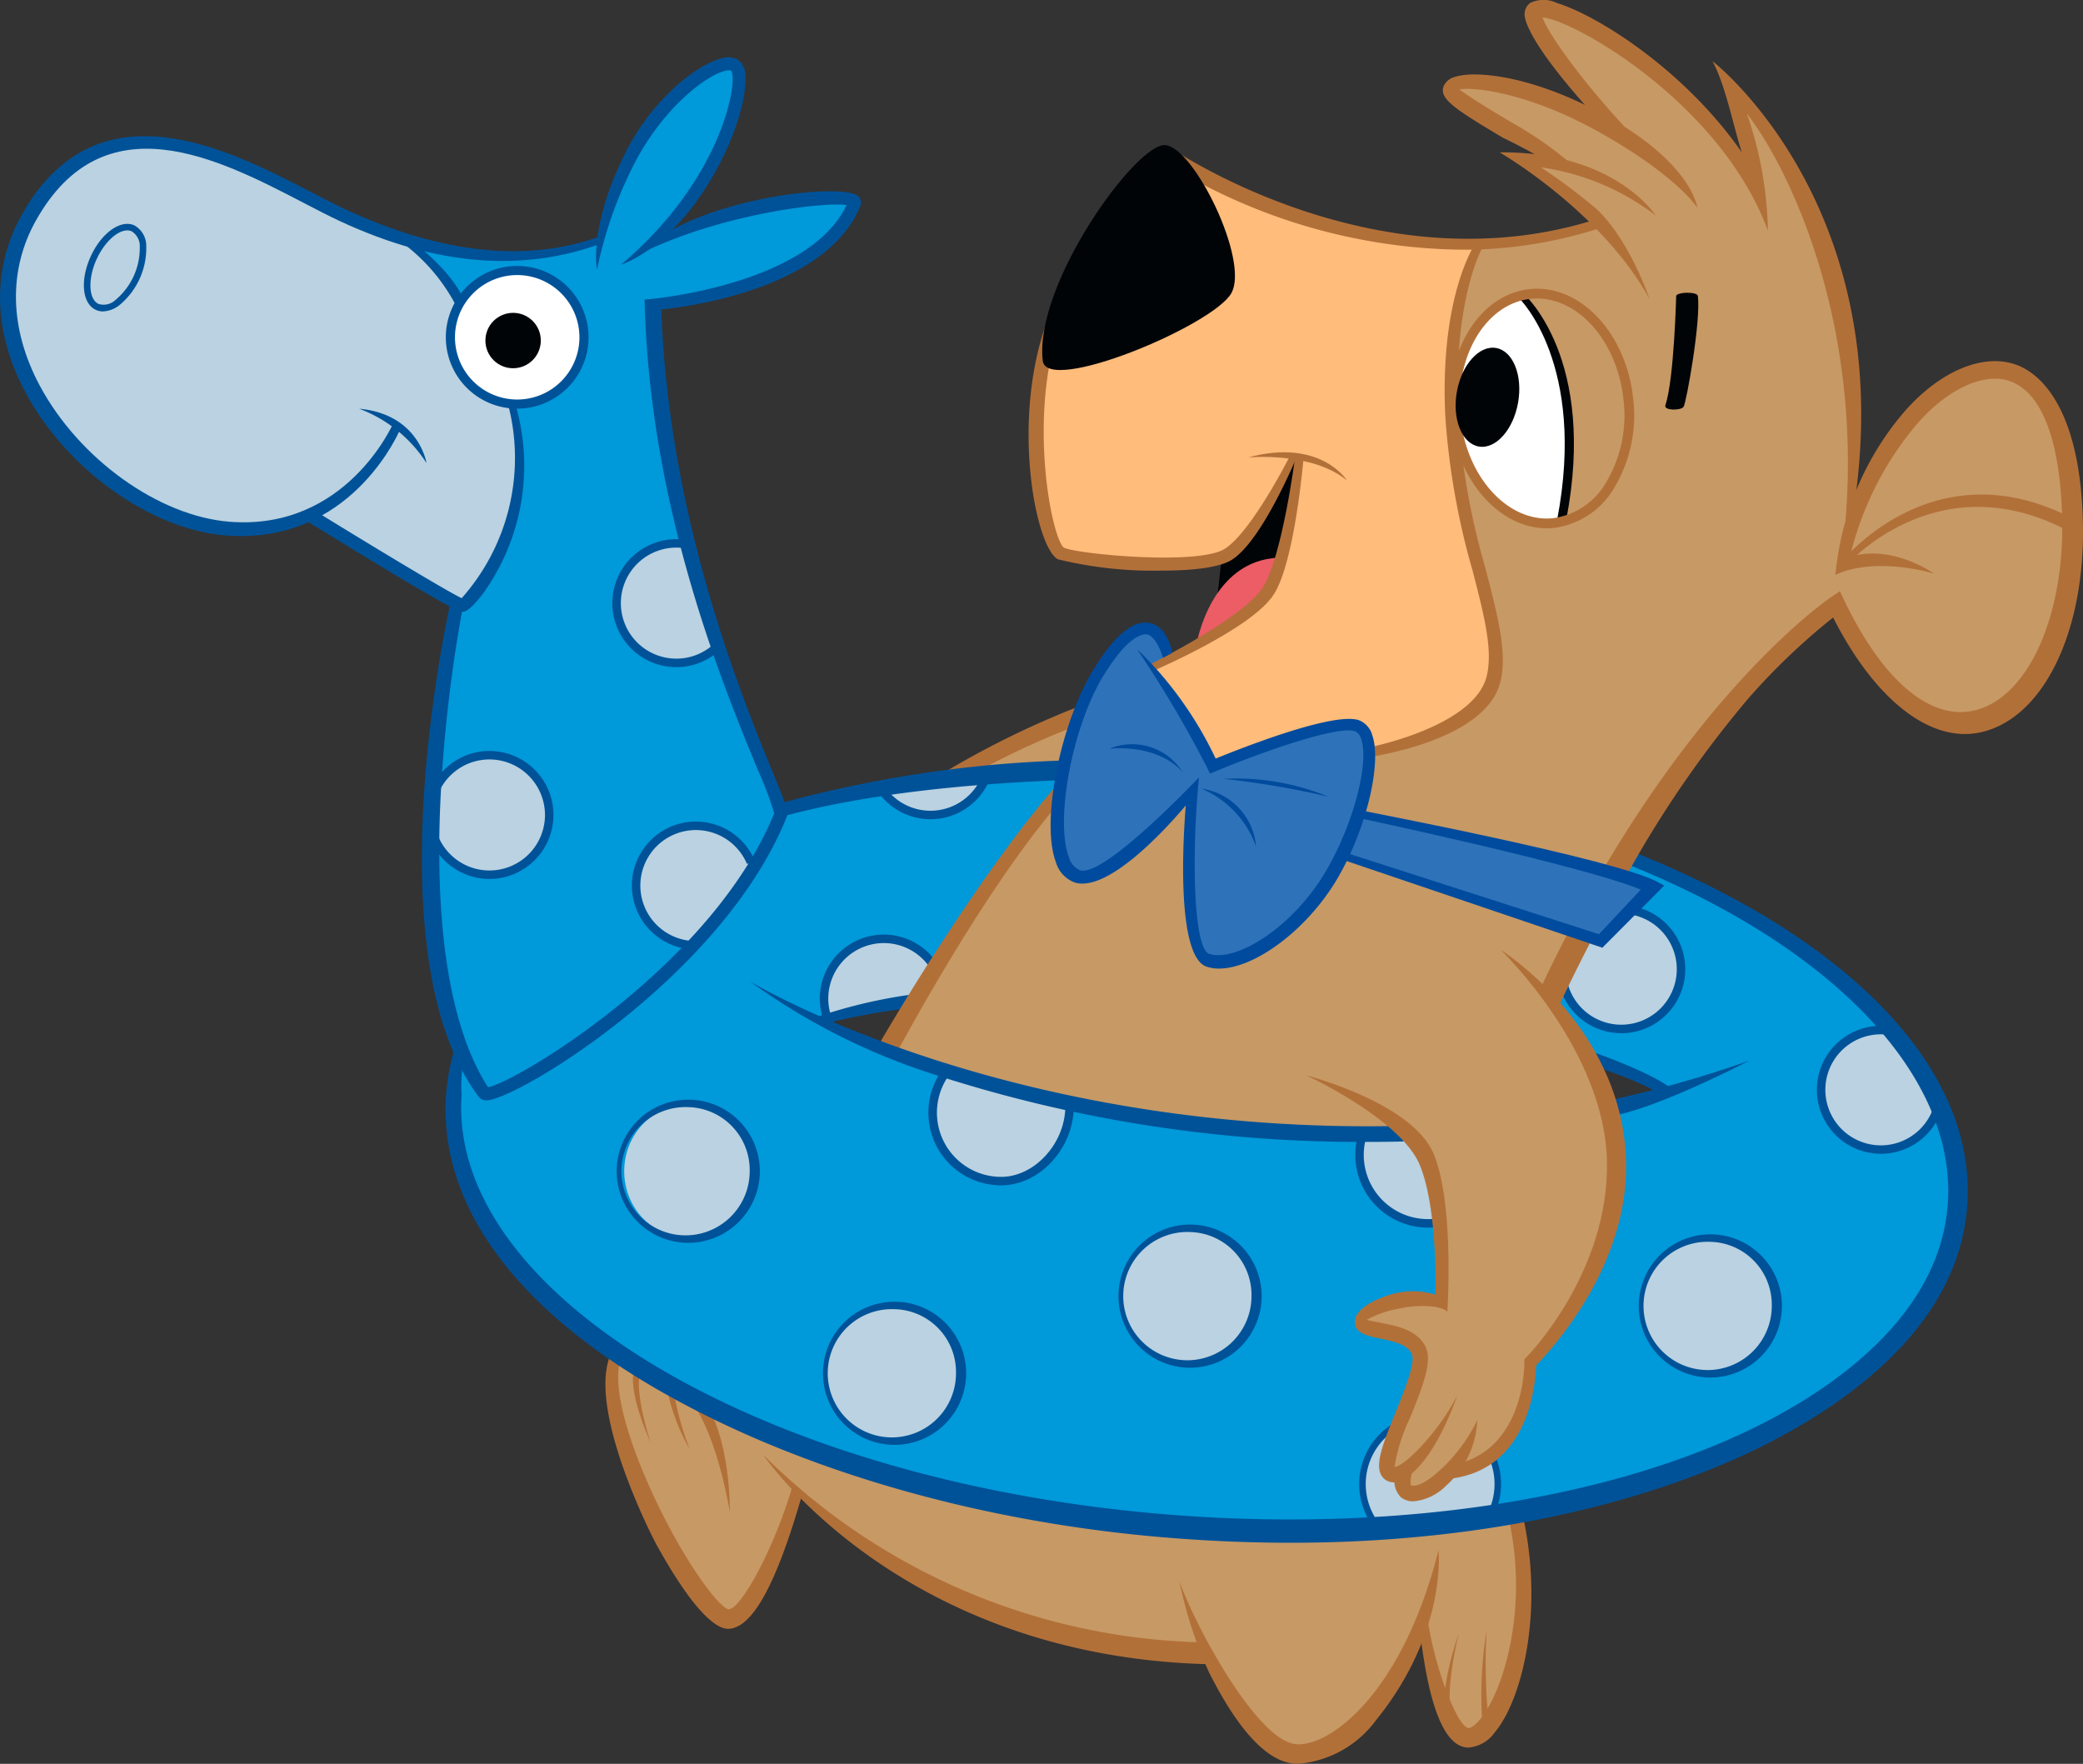 <svg xmlns="http://www.w3.org/2000/svg" width="151" height="127.853" viewBox="0 0 151 127.853">
  <rect x="0" y="0" width="151" height="127.853" fill="#333333" stroke="none"/>
  <g id="Group_4533" data-name="Group 4533" transform="translate(-481.324 -87.789)">
    <g id="Group_4214" data-name="Group 4214" transform="translate(482.285 88.852)">
      <path id="Path_2500" data-name="Path 2500" d="M653.633,157.51l-.076-.163a27.121,27.121,0,0,0-4.248-6.423l-.172-.193.237-.105c1.644-.73,7.11-3.278,8.427-5.383.868-1.388,1.631-4.875,2.093-9.564l.021-.211.207.045a9.474,9.474,0,0,1,1.648.506,6.067,6.067,0,0,0-3.426-.761c.224.018.459.041.7.071l.27.034-.126.241c-.66,1.265-2.95,5.481-4.675,6.6-2.007,1.307-10.842.428-11.864-.06l-.028-.017c-.857-.615-2.212-7.067-1.174-13.2l.04-.236.22.094c2.159.915,11.921-3.451,12.992-5.355.759-1.348-.426-5-1.957-7.619l-.329-.561.578.3a41.785,41.785,0,0,0,18.586,4.639c.173,0,.349,0,.525-.008l.509-.011-.148.283c-.676,1.287-2.214,5.023-1.906,11.907a53.223,53.223,0,0,0,1.977,11.232c.839,3.241,1.5,5.8,1.02,7.751-.8,3.253-6.529,4.807-8.265,5.205l-.206.047-.025-.209a3.641,3.641,0,0,0-.161-.765,1.45,1.45,0,0,0-.815-.946c-1.335-.523-6.186,1.087-10.285,2.765Z" transform="translate(-566.564 -103.343)" fill="#ffbc7b"/>
      <path id="Path_2501" data-name="Path 2501" d="M711.4,149.658c-3.184,0-6.029-3.271-6.459-7.551-.411-4.114,1.55-7.817,4.562-8.614l.113-.03.077.087c.775.877,4.55,5.764,2.671,15.876l-.024.128-.215.039c-.087.017-.175.033-.264.042Q711.63,149.658,711.4,149.658Z" transform="translate(-600.231 -112.949)" fill="#fff"/>
      <path id="Path_2502" data-name="Path 2502" d="M718.029,149.354l.058-.318c1.675-9.259-1.35-13.915-2.727-15.488l-.232-.266.4-.056a1,1,0,0,1,.1-.017c3.359-.335,6.469,3.043,6.918,7.529a9.656,9.656,0,0,1-1.225,5.954,5.782,5.782,0,0,1-2.992,2.555Z" transform="translate(-605.633 -112.803)" fill="#c79965"/>
      <path id="Path_2503" data-name="Path 2503" d="M669.646,167.505l.357-2.031.059-.045c1.635-1.227,3.379-4.811,4.273-6.837l.36.1a52.519,52.519,0,0,1-1.416,6.952l-.037.122-.128.011a5.067,5.067,0,0,0-3.058,1.348Z" transform="translate(-581.638 -126.206)" fill="#010407"/>
      <path id="Path_2504" data-name="Path 2504" d="M666.027,180.024l.194-.521c.544-1.461,1.864-3.982,4.6-4.45l.326-.056-.118.309a6.62,6.62,0,0,1-.545,1.152,13.313,13.313,0,0,1-3.987,3.27Z" transform="translate(-579.729 -134.861)" fill="#ec5d66"/>
      <path id="Path_2505" data-name="Path 2505" d="M655.538,208.339a2.259,2.259,0,0,1-.688-.1c-1.425-.458-1.312-8.047-.921-12.459-1.565,1.626-6.828,6.925-8.448,6.4a1.625,1.625,0,0,1-.931-1.085c-1.021-2.733.253-9.525,2.477-13.213h0c1.857-3.076,3.014-3.236,3.422-3.162.542.1,1.056,1,1.284,1.831l.04.146-.133.071c-.375.2-.663.347-.83.431l-.075.038a80.077,80.077,0,0,1,4.225,7.321l.1.2.2-.085c2.384-1,8.879-3.461,10.295-2.911a1,1,0,0,1,.541.661c.621,1.789-.57,6.325-2.549,9.708C661.336,205.913,657.7,208.339,655.538,208.339Z" transform="translate(-568.21 -139.982)" fill="#2e72b9"/>
      <path id="Path_2506" data-name="Path 2506" d="M706.285,221.776l-.113-.036-18.249-5.872.089-.194a22.43,22.43,0,0,0,.982-2.518l.052-.163.167.036c2.709.584,16.411,3.575,20.123,5.126l.251.1Z" transform="translate(-591.28 -154.906)" fill="#2e72b9"/>
      <path id="Path_2507" data-name="Path 2507" d="M656.28,260.227a.458.458,0,0,1-.3-.089c-.214-.179-.019-.9.044-1.081l.017-.049.039-.033a10.674,10.674,0,0,0,2.324-3.394c-1.294,1.794-2.85,3.272-3.467,3.272h-.154l-.037-.15c-.11-.523.463-2,1.111-3.6.821-2.026,1.6-3.934,1.207-4.928-.476-1.216-1.946-1.517-3.02-1.737l-.28-.054c-.332-.063-.745-.142-.909-.194l-.317-.1.248-.222a7.724,7.724,0,0,1,2.5-.872,6.238,6.238,0,0,1,3.3.088c.077-1.508.312-7.925-1.007-11.048-1-2.377-4.638-4.037-6.995-4.892a26.6,26.6,0,0,1,3.963,2.675l.388.327-.507.007a102.821,102.821,0,0,1-35.466-5.684l-.209-.074.106-.194c1.811-3.322,6.509-11.635,11.014-17.093l.368-.446-.034.578a9.069,9.069,0,0,0,.333,3.51,2.064,2.064,0,0,0,1.228,1.37c1.867.6,5.288-2.457,7.871-5.52l.38-.451-.048.588c-.4,4.969-.276,10.961,1.4,11.5a2.726,2.726,0,0,0,.833.122c2.562,0,6.34-2.893,8.419-6.448.216-.369.432-.772.659-1.233l.073-.148,16.31,5.529-.1.2c-.6,1.16-1.189,2.34-1.743,3.508l-.113.239-.189-.184c-.479-.467-.934-.871-1.338-1.208,2.211,2.569,6.216,8.026,6.327,13.937h0c.152,8.147-5.813,14.231-5.874,14.292l-.112.113v.159c0,.235,0,5.784-4.382,7.346l-.468.166.239-.435a6.867,6.867,0,0,0,.7-1.919,12.659,12.659,0,0,1-2.567,3.055A3.173,3.173,0,0,1,656.28,260.227Z" transform="translate(-554.79 -153.404)" fill="#c79965"/>
      <path id="Path_2508" data-name="Path 2508" d="M691.225,314.162l-.059-.1a4.832,4.832,0,0,1,.828-5.992l.308.2c-.485,1.351-.588,2.087-.353,2.542a.816.816,0,0,0,.547.425,1.026,1.026,0,0,0,.239.027l.232-.048-.016.234a1.139,1.139,0,0,0,.386.932,1.223,1.223,0,0,0,.794.257,3.752,3.752,0,0,0,2.242-1.088,5.881,5.881,0,0,0,.535-.526l.045-.05.066-.01a6.264,6.264,0,0,0,2.646-1.009l.207-.143.079.239a4.758,4.758,0,0,1-.025,3.1l-.037.109-.113.017c-2.713.407-5.552.7-8.436.871Z" transform="translate(-592.63 -205.067)" fill="#bad2e1"/>
      <path id="Path_2509" data-name="Path 2509" d="M695.025,268.2a4.848,4.848,0,0,1-4.842-4.842,4.789,4.789,0,0,1,.113-.987l.031-.151.347,0q1.178,0,2.385-.026l-.007-.31.337.322a6.313,6.313,0,0,1,1.208,1.768,15.238,15.238,0,0,1,.916,4l.024.2-.261.017C695.192,268.193,695.109,268.2,695.025,268.2Z" transform="translate(-592.473 -180.7)" fill="#bad2e1"/>
      <path id="Path_2510" data-name="Path 2510" d="M629.525,260.339a4.842,4.842,0,0,1-4.108-7.406l.078-.125.14.045c2.718.869,5.6,1.636,8.568,2.277l.158.035-.009.162C634.193,258,631.938,260.339,629.525,260.339Z" transform="translate(-557.917 -175.911)" fill="#bad2e1"/>
      <path id="Path_2511" data-name="Path 2511" d="M608.205,237.559l-.05-.191a4.21,4.21,0,0,1,4.073-5.286,4.246,4.246,0,0,1,3.327,1.631l.082.1-.071.112c-.5.791-.965,1.531-1.379,2.2l-.049.079-.092.01a33.509,33.509,0,0,0-5.652,1.279Z" transform="translate(-549.124 -164.977)" fill="#bad2e1"/>
      <path id="Path_2512" data-name="Path 2512" d="M725.6,236.118a4.2,4.2,0,0,1-4.01-2.926l-.023-.072.033-.069c.575-1.184,1.081-2.2,1.546-3.1l.075-.145.955.324,2.328-2.339.1.026a4.211,4.211,0,0,1-1.007,8.3Z" transform="translate(-609.028 -162.714)" fill="#bad2e1"/>
      <path id="Path_2513" data-name="Path 2513" d="M632.994,202.136l-.105-.355a56.286,56.286,0,0,1,5.692-2.624l.368-.143-.12.377c-.232.728-.438,1.49-.613,2.263l-.032.141-.145.006C636.293,201.875,634.595,201.988,632.994,202.136Z" transform="translate(-562.247 -147.531)" fill="#c79965"/>
      <path id="Path_2514" data-name="Path 2514" d="M620.5,210.063a4.183,4.183,0,0,1-2.951-1.216l-.272-.268.377-.054c1.933-.275,4.022-.506,6.209-.686l.382-.032-.208.323A4.192,4.192,0,0,1,620.5,210.063Z" transform="translate(-554.01 -152.17)" fill="#bad2e1"/>
      <path id="Path_2515" data-name="Path 2515" d="M580.4,179.84a4.213,4.213,0,0,1,0-8.425c.115,0,.23.008.344.017l.133.011.034.129c.608,2.334,1.334,4.74,2.157,7.152l.043.127-.1.083A4.22,4.22,0,0,1,580.4,179.84Z" transform="translate(-532.33 -132.971)" fill="#bad2e1"/>
      <path id="Path_2516" data-name="Path 2516" d="M515.895,143.186l-.114-.054c-1.169-.552-7.135-4.176-10.126-6.016l-.273-.168.28-.157a13.953,13.953,0,0,0,5.507-6.01l-.2-.2c-.68,1.358-4.27,7.643-11.962,7.032-5.188-.413-11.036-4.608-13.9-9.974-2.225-4.163-2.324-8.469-.281-12.124,5.021-8.98,13.481-4.584,19.659-1.371.949.493,1.844.958,2.651,1.333a34.275,34.275,0,0,0,4.848,1.831l.066.034a13.411,13.411,0,0,1,3.482,4.145l.042.087-.046.085A4.977,4.977,0,0,0,519.315,129l.128.015.033.125a15.582,15.582,0,0,1-3.488,13.959Z" transform="translate(-483.359 -100.669)" fill="#bad2e1"/>
      <circle id="Ellipse_341" data-name="Ellipse 341" cx="4.701" cy="4.701" r="4.701" transform="translate(31.797 28.054) rotate(-89.608)" fill="#fff"/>
      <path id="Path_2517" data-name="Path 2517" d="M550.82,172.288l-.068-.1c-2.3-3.558-3.533-9.425-3.561-16.966l0-.547.339.429a4.451,4.451,0,1,0,.191-5.727l-.366.4.037-.544a108.084,108.084,0,0,1,1.44-11.645l.03-.167.17.012.018.189v-.189c.326,0,.911-.679,1.345-1.249a15.733,15.733,0,0,0,2.4-13.245l-.062-.24.248,0h0a4.983,4.983,0,1,0-3.892-8.03l-.175.225-.139-.249a12.021,12.021,0,0,0-2.609-3.026l.168-.327a21.676,21.676,0,0,0,12.386-.436l.274-.095-.024.29c-.009.109-.016.213-.022.312a29.9,29.9,0,0,1,2.629-6.756c2.1-3.812,5.1-6.062,6.469-6.383a.917.917,0,0,1,.566,0l.056.047c.568.7-.307,7.272-6.986,13.443.237-.138.5-.3.786-.506,5.954-2.747,13.075-3.491,14.464-3.254l.245.042-.106.225c-2.763,5.861-14.234,6.906-14.349,6.915l-.267.023.007.267a78.12,78.12,0,0,0,2.447,16.891l.062.245-.326-.014c-.029,0-.059,0-.088,0a4.449,4.449,0,1,0,2.588,8.062l.206-.147.083.239c1.188,3.417,2.357,6.251,3.21,8.321a22.871,22.871,0,0,1,1.2,3.188l0,.047-.018.043a24.324,24.324,0,0,1-1.575,3.156l-.174.3-.157-.306a4.44,4.44,0,0,0-8.4,2.022,4.481,4.481,0,0,0,3.455,4.333l.327.075-.234.24c-5.912,6.1-12.818,9.935-14.135,10.154Z" transform="translate(-516.496 -94.337)" fill="#0099da"/>
      <path id="Path_2518" data-name="Path 2518" d="M582.938,223.146l-.1-.013a4.211,4.211,0,1,1,4.358-5.984l.481-.2-.31.5A35.9,35.9,0,0,1,583,223.075Z" transform="translate(-533.913 -155.833)" fill="#bad2e1"/>
      <path id="Path_2519" data-name="Path 2519" d="M552.163,212.34a4.234,4.234,0,0,1-3.8-2.416l-.019-.04v-.044c.013-1.1.046-2.155.1-3.213l.05-.557a4.211,4.211,0,1,1,3.674,6.268Z" transform="translate(-517.641 -150.117)" fill="#bad2e1"/>
      <path id="Path_2520" data-name="Path 2520" d="M611.945,261.075c-2.645,0-5.314-.1-7.983-.292-29.81-2.17-53.249-15.931-52.248-30.676h0c.024-.358.022-.692.019-1.016,0-.267,0-.527.009-.789l.033-.689.323.61a14.412,14.412,0,0,0,1.194,1.9.515.515,0,0,0,.515.187c2.38-.246,16.9-9.046,21.484-20.388a.435.435,0,0,0,.028-.109l.018-.125.121-.032a65.316,65.316,0,0,1,6.852-1.388l.105-.016.068.082a4.431,4.431,0,0,0,7.357-.817l.049-.094.105-.008c1.548-.118,3.2-.215,4.906-.289l.233-.01-.038.23q-.052.313-.1.62l-.007.055-.036.042a114.768,114.768,0,0,0-8.766,12.16l-.137.214-.166-.193a4.445,4.445,0,0,0-7.673,4.043l.047.173-.427.139-.067-.029c-.726-.321-1.377-.623-1.953-.9a50.95,50.95,0,0,0,9.962,4.635c.17.057.347.115.525.173l.448.146-.119.2a5.076,5.076,0,0,0,4.382,7.643,5.472,5.472,0,0,0,5.059-5.146l.016-.215.211.044a103.916,103.916,0,0,0,20.483,2.164h.225l-.041.222a5.067,5.067,0,0,0,4.992,6c.1,0,.206-.008.309-.015l.183-.013.063.18a47.1,47.1,0,0,1,.192,4.894l0,.271-.253-.1a5.422,5.422,0,0,0-3.541.132c-.917.318-1.937.894-2.047,1.554-.119.712.641.926,1.646,1.132.955.2,2.142.438,2.469,1.272.258.66-.391,2.365-1.2,4.361-.134.329-.254.63-.369.92l-.021.054-.048.033a4.946,4.946,0,0,0-2.177,4.1,4.881,4.881,0,0,0,.58,2.329l.14.262-.3.016Q614.792,261.075,611.945,261.075Z" transform="translate(-519.404 -151.805)" fill="#0099da"/>
      <path id="Path_2521" data-name="Path 2521" d="M625.285,324.622a2.052,2.052,0,0,1-.456-.048c-2.442-.558-5.741-6.109-7.437-9.71.179.642.4,1.365.661,2.1l.093.262-.278-.01a47.329,47.329,0,0,1-29.122-11.33l-.029.1c-1.348,4.471-3.7,8.858-4.747,8.858l-.055-.005c-.964-.224-3.76-4.259-5.92-9.125-1.7-3.829-2.484-7.015-2.151-8.741l.053-.278.236.156c.738.488,1.452.935,2.182,1.368,10.35,6.13,23.98,10.083,38.379,11.131,2.684.2,5.392.295,8.048.295a94.309,94.309,0,0,0,15.833-1.3l.181-.031.036.18c1.3,6.46-.511,12.235-2.21,14.271h0c-.516.618-.852.687-.973.688-.973-.052-2.541-4.351-3.1-7.7l-.008-.044.013-.043a16.7,16.7,0,0,0,.726-3.86,24.836,24.836,0,0,1-5.139,9.973C628.161,323.894,626.395,324.622,625.285,324.622Z" transform="translate(-532.112 -199.061)" fill="#c79965"/>
      <path id="Path_2522" data-name="Path 2522" d="M765.229,254.507a4.212,4.212,0,1,1,0-8.425c.041,0,.081,0,.121.005l.142.007.053.063a21.994,21.994,0,0,1,3.542,5.676l.031.075-.032.074A4.217,4.217,0,0,1,765.229,254.507Z" transform="translate(-629.842 -172.363)" fill="#bad2e1"/>
      <path id="Path_2523" data-name="Path 2523" d="M710.579,266.886l.083-.285a4.911,4.911,0,0,0-.108-3.078l-.046-.126.1-.085c2.345-1.918,2.74-5.327,2.8-6.7l0-.07.048-.051c2.059-2.186,6.792-8.008,6.444-15.038a16.321,16.321,0,0,0-.435-2.993l-.044-.186.186-.043a39.81,39.81,0,0,0,6.871-2.66c-.98.313-2.131.67-3.26.994l-.086.025-.074-.051a28.865,28.865,0,0,0-5.212-2.381l-.069-.024-.035-.064a20.944,20.944,0,0,0-2.545-3.6l-.082-.093.451-.938.17.359a4.446,4.446,0,1,0,5.415-6.115l-.29-.1,1.691-1.7-.264-.142a12.833,12.833,0,0,0-2.022-.764l-.225-.07.41-.71.153.062c7.59,3.093,13.732,7.116,17.762,11.635l.255.285-.381.029a4.446,4.446,0,1,0,4.153,6.709l.2-.342.135.375a14.552,14.552,0,0,1,.883,5.936c-.281,4.13-2.422,7.961-6.364,11.385-5.837,5.071-15.208,8.825-26.387,10.573Z" transform="translate(-603.196 -158.705)" fill="#0099da"/>
      <path id="Path_2524" data-name="Path 2524" d="M721.228,241.586l.057.066-.049-.083Z" transform="translate(-608.852 -169.982)" fill="#c79965"/>
      <path id="Path_2525" data-name="Path 2525" d="M731.9,221.213l.224.073-.215-.089Z" transform="translate(-614.48 -159.234)" fill="#c79965"/>
      <path id="Path_2526" data-name="Path 2526" d="M708.2,151.863l-.139-.038c-3.659-1-9.5-2.294-17.354-3.838l-.2-.04.016-.206a14.563,14.563,0,0,0,.654-3.959v-.159l.157-.028c1.874-.332,8.058-1.689,8.933-5.234.5-2.025-.207-4.756-1.027-7.919l-.076-.291a67.433,67.433,0,0,1-1.607-7.473l.36-.1c1.336,2.971,3.813,4.742,6.392,4.483a5.767,5.767,0,0,0,4.313-2.955,9.978,9.978,0,0,0,1.27-6.159,9.583,9.583,0,0,0-3.23-6.5,5.465,5.465,0,0,0-4.05-1.327c-2.172.217-4.039,1.859-5,4.39l-.366-.08a20.479,20.479,0,0,1,1.663-7.466l.05-.1.112,0a32.012,32.012,0,0,0,8.281-1.452l.111-.035.081.083a26.316,26.316,0,0,1,2.683,3.2,14.777,14.777,0,0,0-2.956-4.4,27.939,27.939,0,0,0-3.085-2.351c-.343-.236-.656-.452-.92-.644l.143-.339a19.926,19.926,0,0,1,6.979,2.52,12.462,12.462,0,0,0-5.139-2.659l-.08-.044a29.866,29.866,0,0,0-3.989-2.71c-1.171-.7-3.1-1.853-3.819-2.425l-.338-.27.428-.065c1.419-.214,5.442.44,10.2,3.1a27.091,27.091,0,0,1,6.55,4.754c-.5-1.037-1.755-2.819-4.829-4.771l-.037-.031c-3.489-3.767-5.733-7.078-6.011-8.02l-.076-.257.267.014c2.178.117,12.243,5.776,16.089,14.556a26.06,26.06,0,0,0-1.466-7.325l.326-.184c3.019,3.884,8.4,15.092,7.176,29.708a19.452,19.452,0,0,0-.7,3.541,10.752,10.752,0,0,1,5.675-.284,6.824,6.824,0,0,0-4.778-.547l-.31.094.071-.316a23.4,23.4,0,0,1,4.51-9.235c2.286-2.879,5.217-4.344,7.3-3.647,2.419.814,3.822,4.418,3.951,10.149.162,7.226-2.564,13.15-6.482,14.087h0c-3.307.791-6.834-2.149-9.673-8.071l-.225-.469-.431.292c-.326.221-8.089,5.56-16.276,19.336Z" transform="translate(-592.643 -90.04)" fill="#c79965"/>
      <path id="Path_2527" data-name="Path 2527" d="M495.9,128.517a.958.958,0,0,1-.4-.084c-.835-.381-.942-1.949-.237-3.5s1.958-2.5,2.794-2.114a1.434,1.434,0,0,1,.694,1.3,4.653,4.653,0,0,1-.458,2.2h0a4.643,4.643,0,0,1-1.36,1.787A1.782,1.782,0,0,1,495.9,128.517Z" transform="translate(-489.393 -107.291)" fill="#bad2e1"/>
      <ellipse id="Ellipse_342" data-name="Ellipse 342" cx="4.642" cy="4.834" rx="4.642" ry="4.834" transform="translate(44.289 79.001)" fill="#bad2e1"/>
      <path id="Path_2528" data-name="Path 2528" d="M613.416,297.929a4.838,4.838,0,1,1,4.642-4.834A4.746,4.746,0,0,1,613.416,297.929Z" transform="translate(-549.524 -194.616)" fill="#bad2e1"/>
      <path id="Path_2529" data-name="Path 2529" d="M658.749,286.1a4.837,4.837,0,1,1,4.642-4.833A4.746,4.746,0,0,1,658.749,286.1Z" transform="translate(-573.44 -188.373)" fill="#bad2e1"/>
      <path id="Path_2530" data-name="Path 2530" d="M738.582,287.6a4.837,4.837,0,1,1,4.643-4.833A4.746,4.746,0,0,1,738.582,287.6Z" transform="translate(-615.558 -189.165)" fill="#bad2e1"/>
    </g>
    <g id="Group_4216" data-name="Group 4216" transform="translate(481.324 87.789)">
      <path id="Path_2531" data-name="Path 2531" d="M702.663,336.729l-.086,0c-2.455-.129-3.2-6.3-3.519-9.038l.531-.945c.482,4.063,2.278,8.525,3.062,8.567.117,0,.411-.12.829-.62,1.739-2.084,3.584-8.24,2.022-14.833l1-.318c1.692,7.143.049,13.688-1.93,16.06A2.6,2.6,0,0,1,702.663,336.729Z" transform="translate(-596.194 -210.054)" fill="#b27039"/>
      <path id="Path_2532" data-name="Path 2532" d="M708.67,344.935a29.341,29.341,0,0,1,.292-6.993,43.063,43.063,0,0,0,.174,6.918Z" transform="translate(-601.196 -219.762)" fill="#b27039"/>
      <path id="Path_2533" data-name="Path 2533" d="M590.257,310.558c0-.048-.872-5.442-2.732-7.924l.724-.344C590.363,305.109,590.257,310.558,590.257,310.558Z" transform="translate(-537.352 -200.953)" fill="#b27039"/>
      <path id="Path_2534" data-name="Path 2534" d="M583.117,315.194l-.068,0c-.669-.034-2.218-.859-5.078-6.01-.6-1.085-5.282-10.462-3.238-14.143l.7.445c-.753,1.356-.018,4.91,1.919,9.276,2.282,5.142,5,8.834,5.79,9.018h.012c.866,0,3.259-4.265,4.632-8.936l.709.591C587.613,308.425,585.613,315.194,583.117,315.194Z" transform="translate(-530.334 -197.128)" fill="#b27039"/>
      <path id="Path_2535" data-name="Path 2535" d="M583.559,300.289l.471-.031a20.9,20.9,0,0,0,1.224,4.654A14.425,14.425,0,0,1,583.559,300.289Z" transform="translate(-535.26 -199.881)" fill="#b27039"/>
      <path id="Path_2536" data-name="Path 2536" d="M578.57,297.617l.443.164c-.555,1.5.7,5.238.711,5.275C579.723,303.056,577.957,299.271,578.57,297.617Z" transform="translate(-532.56 -198.488)" fill="#b27039"/>
      <path id="Path_2537" data-name="Path 2537" d="M627.537,201.62l-1.1-.683a65.092,65.092,0,0,1,9.561-4.681l.065,1.315A56.928,56.928,0,0,0,627.537,201.62Z" transform="translate(-557.879 -145.013)" fill="#b27039"/>
      <path id="Path_2538" data-name="Path 2538" d="M607.057,242.544l-.449-.505a36.718,36.718,0,0,1,6.778-1.618l.1.94A55.034,55.034,0,0,0,607.057,242.544Z" transform="translate(-547.42 -168.313)" fill="#005298"/>
      <path id="Path_2539" data-name="Path 2539" d="M607.406,237.437a4.639,4.639,0,0,1,8.369-3.929l-.532.306a4.025,4.025,0,0,0-7.261,3.409Z" transform="translate(-547.688 -163.439)" fill="#005298"/>
      <path id="Path_2540" data-name="Path 2540" d="M617.485,227.564l-1.253-.662c.432-.778,7.191-12.319,12.969-18.862l.354,1.06C623.889,215.517,617.724,227.151,617.485,227.564Z" transform="translate(-552.497 -151.23)" fill="#b27039"/>
      <path id="Path_2541" data-name="Path 2541" d="M641.2,250.005a99.984,99.984,0,0,1-31.889-5.032,47.1,47.1,0,0,1-12.909-6.6c.171.111,18.57,11.15,47.348,10.469l.027,1.133Q642.469,250.006,641.2,250.005Z" transform="translate(-542.034 -167.232)" fill="#005298"/>
      <path id="Path_2542" data-name="Path 2542" d="M728.273,254.549l-.161-1.122a83.68,83.68,0,0,0,10.2-2.887S731.522,254.085,728.273,254.549Z" transform="translate(-611.522 -173.651)" fill="#005298"/>
      <path id="Path_2543" data-name="Path 2543" d="M730.725,252.513c-1.271-1.05-5.173-2.263-5.212-2.275l.279-.9c.167.052,4.175,1.468,5.589,2.636Z" transform="translate(-610.151 -173.016)" fill="#005298"/>
      <path id="Path_2544" data-name="Path 2544" d="M724.92,236.063a4.644,4.644,0,0,1-4.638-4.637h.615a4.023,4.023,0,1,0,4.835-3.942l.122-.6a4.638,4.638,0,0,1-.933,9.181Z" transform="translate(-607.391 -161.17)" fill="#005298"/>
      <path id="Path_2545" data-name="Path 2545" d="M612.8,297.893a5.189,5.189,0,1,1,5.189-5.189A5.195,5.195,0,0,1,612.8,297.893Zm0-9.836a4.649,4.649,0,1,0,4.454,4.645A4.557,4.557,0,0,0,612.8,288.057Z" transform="translate(-547.952 -193.158)" fill="#005298"/>
      <path id="Path_2546" data-name="Path 2546" d="M658.138,286.059a5.189,5.189,0,1,1,5.189-5.188A5.195,5.195,0,0,1,658.138,286.059Zm0-9.836a4.649,4.649,0,1,0,4.453,4.644A4.557,4.557,0,0,0,658.138,276.224Z" transform="translate(-571.868 -186.916)" fill="#005298"/>
      <path id="Path_2547" data-name="Path 2547" d="M629.05,260.3a5.268,5.268,0,0,1-4.253-8.376l.5.362a4.654,4.654,0,0,0,3.758,7.4c2.435,0,4.653-2.443,4.653-5.126h.615C634.318,257.614,631.856,260.3,629.05,260.3Z" transform="translate(-556.481 -174.379)" fill="#005298"/>
      <path id="Path_2548" data-name="Path 2548" d="M694.55,268.6a5.272,5.272,0,0,1-5.054-6.759l.59.173a4.658,4.658,0,0,0,5.4,5.877l.123.6A5.287,5.287,0,0,1,694.55,268.6Z" transform="translate(-591.036 -179.615)" fill="#005298"/>
      <path id="Path_2549" data-name="Path 2549" d="M690.968,313.382A5.145,5.145,0,0,1,693,305.491l.186.434a4.672,4.672,0,0,0-1.842,7.166Z" transform="translate(-591.352 -202.642)" fill="#005298"/>
      <path id="Path_2550" data-name="Path 2550" d="M709.436,316.05l-.395-.259a4.678,4.678,0,0,0,.384-4.4l.434-.187a5.149,5.149,0,0,1-.423,4.842Z" transform="translate(-601.461 -205.658)" fill="#005298"/>
      <path id="Path_2551" data-name="Path 2551" d="M668.9,175.593l-.809.262.368-3.218.931.163Z" transform="translate(-579.855 -132.552)" fill="#010407"/>
      <path id="Path_2552" data-name="Path 2552" d="M717.847,149.109l-.663.013c2.143-11.251-2.711-15.993-2.76-16.039l.24-.418C714.876,132.86,720.063,137.475,717.847,149.109Z" transform="translate(-604.3 -111.464)" fill="#010407"/>
      <path id="Path_2553" data-name="Path 2553" d="M672.86,157.557s4.607-.441,7.155,1.666C680.015,159.224,678.1,156.136,672.86,157.557Z" transform="translate(-582.373 -124.399)" fill="#b27039"/>
      <path id="Path_2554" data-name="Path 2554" d="M648.832,155.4a29.244,29.244,0,0,1-7.532-.815c-1.6-.765-3.422-9.836-.883-17.037l.9.29c-2.2,6.831-.447,15.291.4,15.9.978.467,9.777,1.31,11.679.072,1.977-1.287,4.757-6.817,4.785-6.872l.423.212c-.119.237-2.5,6.027-4.692,7.453C653.012,155.189,651,155.4,648.832,155.4Z" transform="translate(-564.592 -114.039)" fill="#b27039"/>
      <path id="Path_2555" data-name="Path 2555" d="M682.055,117.854a41.653,41.653,0,0,1-20.977-5.967l-.147-1.421c.141.1,15.123,10.348,31.119,5.1l.1.694A32.217,32.217,0,0,1,682.055,117.854Z" transform="translate(-576.079 -99.753)" fill="#b27039"/>
      <path id="Path_2556" data-name="Path 2556" d="M665.584,179.529l-.608-.007c.014-.058,1.048-5.947,5.91-6.157l.04.944C666.777,174.488,665.595,179.479,665.584,179.529Z" transform="translate(-578.213 -132.937)" fill="#ec5d66"/>
      <path id="Path_2557" data-name="Path 2557" d="M658.041,173.346l-.358-.407c.067-.031,6.861-3.421,8.24-5.627,1.4-2.238,2.324-9.391,2.333-9.463l.616.06c-.039.3-.64,7.492-2.148,9.9C665.2,170.258,658.326,173.215,658.041,173.346Z" transform="translate(-574.366 -124.75)" fill="#b27039"/>
      <path id="Path_2558" data-name="Path 2558" d="M691.532,162.173l.008-.709c.075-.015,7.556-1.508,8.453-5.138.469-1.9-.188-4.442-1.02-7.658A53.414,53.414,0,0,1,696.99,137.4c-.394-8.816,2.19-12.46,2.286-12.616l.452.393c-.022.036-2.173,3.7-1.794,12.181a51.873,51.873,0,0,0,1.953,11.076c.866,3.345,1.63,6.169,1.1,8.3C699.949,160.947,691.864,162.108,691.532,162.173Z" transform="translate(-592.223 -107.305)" fill="#b27039"/>
      <path id="Path_2559" data-name="Path 2559" d="M737.637,132.931s-.147,6.028-.784,7.939c-.128.383,1.127.392,1.323.1s1.274-6.272,1.029-8.037C739.162,132.624,737.735,132.637,737.637,132.931Z" transform="translate(-616.128 -111.486)" fill="#010407"/>
      <path id="Path_2560" data-name="Path 2560" d="M722.3,121.794c-3.492-6.375-10.866-10.63-10.866-10.63,8.346-.078,11.306,4.569,11.306,4.569a17.855,17.855,0,0,0-8.321-3.485,41.406,41.406,0,0,1,4.023,3.01C720.854,117.492,722.3,121.794,722.3,121.794Z" transform="translate(-602.723 -100.12)" fill="#b27039"/>
      <path id="Path_2561" data-name="Path 2561" d="M721.163,108.875c-.009-.023-1.476-2.331-7.161-5.506-4.927-2.751-8.853-3.261-10.083-3.076.709.566,2.676,1.74,3.8,2.409a26.911,26.911,0,0,1,4.155,2.866l-1.26.158a38.048,38.048,0,0,0-3.549-1.928c-3.469-2.071-4.651-2.834-4.287-3.742a1.2,1.2,0,0,1,.772-.652c1.412-.5,5.667-.168,11.075,2.852C720.829,105.721,721.163,108.875,721.163,108.875Z" transform="translate(-598.122 -93.816)" fill="#b27039"/>
      <path id="Path_2562" data-name="Path 2562" d="M739.289,123.535l-.792,2.384c1.317-14.588-3.953-25.824-7.113-29.889a27.239,27.239,0,0,1,1.522,8.472c-3.49-9.38-14.253-15.335-16.332-15.446.3,1.024,2.934,4.81,6.8,8.832l-1.089.364c-6.689-6.951-7.061-9.04-7.016-9.514a1,1,0,0,1,.414-.74,2.215,2.215,0,0,1,1.921.006c3.067.949,9.322,4.943,13.411,10.831-.619-1.9-1.173-4.851-2.13-6.616C728.89,92.218,742.04,102.376,739.289,123.535ZM716.363,89.07Z" transform="translate(-604.747 -87.789)" fill="#b27039"/>
      <path id="Path_2563" data-name="Path 2563" d="M721.319,231.291q-1.164,2.251-2.322,4.7l-1.286-1.374q1.062-2.253,2.141-4.3" transform="translate(-606.035 -162.984)" fill="#b27039"/>
      <path id="Path_2564" data-name="Path 2564" d="M610.985,268.336q-3.974,0-8.062-.3c-14.685-1.069-28.41-5.2-38.461-11.157-10.2-6.042-15.248-13.427-14.735-20.988a14.787,14.787,0,0,1,.733-3.69l.645.6a11.008,11.008,0,0,0-.253,3.08c-.994,14.642,22.366,28.313,52.073,30.475,20.645,1.5,39.564-2.853,49.368-11.37,3.9-3.391,6.023-7.178,6.3-11.255.623-9.188-8.333-18.773-23.907-24.847l.544-.846c16.182,6.31,25.444,15.951,24.777,25.789-.3,4.467-2.585,8.582-6.784,12.229C644.45,263.68,628.779,268.335,610.985,268.336Z" transform="translate(-517.392 -156.506)" fill="#005298"/>
      <path id="Path_2565" data-name="Path 2565" d="M726.984,180.317c8.317-14.236,16.312-19.758,16.705-20.023l.613-.414.32.667c2.8,5.834,6.247,8.737,9.458,7.968,3.831-.917,6.5-6.761,6.336-13.9-.127-5.646-1.484-9.188-3.822-9.974-2-.673-4.85.767-7.088,3.585a23.266,23.266,0,0,0-4.473,9.159c3.1-.939,6.083,1.215,6.083,1.215-.037-.01-4.169-1.281-7.136.094a21.142,21.142,0,0,1,4.527-11.261c2.611-3.287,5.946-4.857,8.494-4,2.041.686,4.739,3.507,4.919,11.484.176,7.858-2.831,14.1-7.315,15.168-3.712.888-7.765-2.339-10.793-8.3a47.825,47.825,0,0,0-6.134,5.853,78.733,78.733,0,0,0-8.93,13.01" transform="translate(-610.927 -117.024)" fill="#b27039"/>
      <path id="Path_2566" data-name="Path 2566" d="M763.961,168.93l-.362-.225c.069-.082,6.609-8.483,16.669-3.414l-.425.844C770.444,161.4,764.025,168.854,763.961,168.93Z" transform="translate(-630.244 -127.819)" fill="#b27039"/>
      <path id="Path_2567" data-name="Path 2567" d="M688.159,282.291a1.217,1.217,0,0,1-.282-.033,1,1,0,0,1-.671-.522c-.415-.8.126-2.232,1.043-4.494.612-1.512,1.452-3.582,1.2-4.225-.29-.739-1.421-.97-2.33-1.156-.87-.178-1.954-.4-1.8-1.348.155-.934,1.7-1.538,2.171-1.7a5.643,5.643,0,0,1,3.67-.13c.024-2.03-.049-6.8-1.159-9.429-1.388-3.29-8.135-6.434-8.2-6.461,0,0,7.645,1.958,9.212,5.669,1.528,3.62,1,11.456,1,11.456-.557-.507-2.252-.491-3.43-.238a7.707,7.707,0,0,0-2.416.828c.208.066.916.191,1.168.243,1.116.228,2.645.541,3.159,1.853.417,1.064-.371,3.007-1.206,5.065a12.485,12.485,0,0,0-1.1,3.495h.006c.689,0,3.2-2.531,4.531-5.164C692.733,276,690.784,281.844,688.159,282.291Z" transform="translate(-587.093 -174.838)" fill="#b27039"/>
      <path id="Path_2568" data-name="Path 2568" d="M696.672,311.574a1.413,1.413,0,0,1-.915-.3,1.723,1.723,0,0,1-.1-2.256l1.061.205a1.817,1.817,0,0,0-.237,1.179c.136.114.783.065,1.817-.822a12.027,12.027,0,0,0,3-3.887,6.715,6.715,0,0,1-2.26,4.748A3.8,3.8,0,0,1,696.672,311.574Z" transform="translate(-594.209 -202.748)" fill="#b27039"/>
      <path id="Path_2569" data-name="Path 2569" d="M703.834,271.863l-.089-.953c5.423-.856,5.429-7.2,5.427-7.466l0-.237.168-.169c.06-.06,5.969-6.081,5.818-14.155s-7.622-15.276-7.7-15.347c0,0,8.6,5.376,9.071,14.943.39,7.893-5.494,14.113-6.5,15.177C709.977,264.958,709.532,271.165,703.834,271.863Z" transform="translate(-598.667 -164.68)" fill="#b27039"/>
      <path id="Path_2570" data-name="Path 2570" d="M600.433,208.659l.333-1.092a88.178,88.178,0,0,1,20.49-3.092l.055,1.416C614.064,206.175,606.562,206.926,600.433,208.659Z" transform="translate(-544.162 -149.349)" fill="#005298"/>
      <path id="Path_2571" data-name="Path 2571" d="M536.433,150.5a9.926,9.926,0,0,1,4.882,3.937S540.763,150.893,536.433,150.5Z" transform="translate(-510.398 -120.873)" fill="#005298"/>
      <path id="Path_2572" data-name="Path 2572" d="M498.8,137.669c-.366,0-.74-.014-1.126-.045-5.427-.432-11.53-4.794-14.51-10.372-2.35-4.4-2.448-8.961-.274-12.849,5.38-9.622,14.783-4.893,20.871-1.728.941.489,1.829.951,2.62,1.318,6.9,3.2,13.151,3.883,18.462,1.944l.059.531c-5.558,2.029-11.782,1.692-18.919-1.619-.809-.376-1.707-.842-2.657-1.337-6.11-3.176-14.476-7.525-19.408,1.3-2.011,3.6-1.91,7.839.282,11.943,2.84,5.313,8.623,9.467,13.752,9.875,8.463.676,11.861-7.09,11.892-7.167l.48.484C510.289,130.025,507.085,137.669,498.8,137.669Z" transform="translate(-481.324 -98.811)" fill="#005298"/>
      <path id="Path_2573" data-name="Path 2573" d="M539.767,164.915c-.166,0-.606,0-11.192-6.527l.5-.8c3.64,2.244,9.508,5.8,10.645,6.337a15.3,15.3,0,0,0,3.375-14l.534-.008a15.868,15.868,0,0,1-2.363,13.676C540.255,164.915,539.9,164.915,539.767,164.915Z" transform="translate(-506.252 -120.565)" fill="#005298"/>
      <path id="Path_2574" data-name="Path 2574" d="M550.741,183.035a.653.653,0,0,1-.565-.268c-7.718-10.282-2.246-34.837-2.039-35.867l.926.186a105.948,105.948,0,0,0-1.636,13.771c-.489,9.671.7,17,3.428,21.223,1.977-.328,16.242-8.792,20.748-19.854a25.555,25.555,0,0,0-1.185-3.136c-2.525-6.122-7.78-18.861-8.2-33.658l-.013-.446.445-.038c.116-.01,11.475-1.038,14.194-6.808-1.435-.245-8.733.547-14.666,3.381l.7-.78c4.613-3.294,13.8-4.2,14.818-3.24a.618.618,0,0,1,.153.695c-2.419,5.938-12.159,7.262-14.433,7.518.5,14.438,5.39,27.007,7.869,33.017,1.121,2.718,1.38,3.376,1.21,3.793-4.607,11.4-19.241,20.257-21.64,20.5C550.819,183.033,550.779,183.035,550.741,183.035Z" transform="translate(-515.478 -103.273)" fill="#005298"/>
      <path id="Path_2575" data-name="Path 2575" d="M574.6,111.617c7.366-6.215,8.526-13.386,7.97-14.069a.831.831,0,0,0-.432.023c-1.333.313-4.271,2.528-6.347,6.29a29.954,29.954,0,0,0-2.933,8.118s-.65-3.13,2.106-8.574c1.9-3.752,5.133-6.325,6.958-6.753a1.468,1.468,0,0,1,1.2.137,1.488,1.488,0,0,1,.493,1.232c.068,1.416-.651,4.482-2.819,7.938C577.878,110.619,574.6,111.617,574.6,111.617Z" transform="translate(-529.58 -92.43)" fill="#005298"/>
      <path id="Path_2576" data-name="Path 2576" d="M547.059,128.96a13.322,13.322,0,0,0-3.726-4.406l-.025-.639c.114.085,3.252,2.163,4.4,4.758Z" transform="translate(-514.025 -106.848)" fill="#005298"/>
      <path id="Path_2577" data-name="Path 2577" d="M495.58,128.485a1.234,1.234,0,0,1-.516-.11c-.994-.454-1.16-2.154-.377-3.872h0c.783-1.717,2.177-2.707,3.169-2.254a1.7,1.7,0,0,1,.86,1.534,5.369,5.369,0,0,1-1.929,4.234A2.058,2.058,0,0,1,495.58,128.485Zm-.463-3.786c-.651,1.427-.585,2.913.143,3.246a1.262,1.262,0,0,0,1.243-.306,4.9,4.9,0,0,0,1.742-3.821,1.262,1.262,0,0,0-.584-1.139c-.728-.332-1.893.594-2.543,2.021Z" transform="translate(-488.113 -105.911)" fill="#005298"/>
      <path id="Path_2578" data-name="Path 2578" d="M554.906,138.937a5.173,5.173,0,1,1,5.173-5.174A5.179,5.179,0,0,1,554.906,138.937Zm0-9.685a4.511,4.511,0,1,0,4.512,4.511A4.516,4.516,0,0,0,554.906,129.252Z" transform="translate(-517.414 -109.314)" fill="#005298"/>
      <circle id="Ellipse_343" data-name="Ellipse 343" cx="2.008" cy="2.008" r="2.008" transform="translate(35.188 22.677)" fill="#010407"/>
      <path id="Path_2579" data-name="Path 2579" d="M670.932,341.132a3.22,3.22,0,0,1-.722-.078c-1.838-.419-3.771-2.614-5.744-6.52a30.167,30.167,0,0,1-2.159-6.63c.991,2.882,5.325,11.107,8.218,11.769,2.237.509,7.821-3.173,10.56-14.017,0,0,.651,5.91-4.522,12.307A7.814,7.814,0,0,1,670.932,341.132Z" transform="translate(-576.806 -213.28)" fill="#b27039"/>
      <path id="Path_2580" data-name="Path 2580" d="M630.84,326.184C608.295,325.664,598.433,311,598.433,311a46.562,46.562,0,0,0,32.007,13.6Z" transform="translate(-543.107 -205.548)" fill="#b27039"/>
      <path id="Path_2581" data-name="Path 2581" d="M703.108,344.884c-.789-1.883.86-6.47.86-6.47-.011.045-1.152,4.55-.424,6.287Z" transform="translate(-598.218 -220.011)" fill="#b27039"/>
      <path id="Path_2582" data-name="Path 2582" d="M581.138,266.893a5.189,5.189,0,1,1,5.189-5.189A5.2,5.2,0,0,1,581.138,266.893Zm0-9.836a4.649,4.649,0,1,0,4.453,4.645A4.557,4.557,0,0,0,581.138,257.057Z" transform="translate(-531.245 -176.804)" fill="#005298"/>
      <path id="Path_2583" data-name="Path 2583" d="M737.972,287.559a5.189,5.189,0,1,1,5.189-5.188A5.194,5.194,0,0,1,737.972,287.559Zm0-9.836a4.649,4.649,0,1,0,4.453,4.644A4.557,4.557,0,0,0,737.972,277.724Z" transform="translate(-613.986 -187.707)" fill="#005298"/>
      <path id="Path_2584" data-name="Path 2584" d="M579.92,179.791a4.638,4.638,0,1,1,.934-9.181l-.122.6a4.024,4.024,0,1,0-.811,7.966,4.007,4.007,0,0,0,2.734-1.073l.418.451A4.622,4.622,0,0,1,579.92,179.791Z" transform="translate(-530.893 -131.433)" fill="#005298"/>
      <path id="Path_2585" data-name="Path 2585" d="M551.253,212.291a4.638,4.638,0,1,1,4.638-4.638A4.644,4.644,0,0,1,551.253,212.291Zm0-8.662a4.024,4.024,0,1,0,4.023,4.024A4.028,4.028,0,0,0,551.253,203.629Z" transform="translate(-515.77 -148.579)" fill="#005298"/>
      <path id="Path_2586" data-name="Path 2586" d="M582.92,223.124a4.638,4.638,0,1,1,4.273-6.443l-.566.24a4.024,4.024,0,1,0-3.707,5.589Z" transform="translate(-532.476 -154.294)" fill="#005298"/>
      <path id="Path_2587" data-name="Path 2587" d="M769.169,251.241a4.638,4.638,0,1,1-4.415-6.059m.81.7a4.024,4.024,0,1,0,3.213,3.942" transform="translate(-628.406 -170.825)" fill="#005298"/>
      <path id="Path_2588" data-name="Path 2588" d="M619.805,210.052a4.637,4.637,0,0,1-3.846-2.045l.509-.343a4.025,4.025,0,0,0,7.044-.684l.566.24A4.631,4.631,0,0,1,619.805,210.052Z" transform="translate(-552.353 -150.67)" fill="#005298"/>
      <path id="Path_2589" data-name="Path 2589" d="M710.82,149.452c-3.447,0-6.519-3.47-6.975-8.02h0c-.478-4.773,2.1-8.954,5.753-9.32s7.009,3.221,7.488,7.994a10.177,10.177,0,0,1-1.3,6.276,5.952,5.952,0,0,1-4.456,3.044A5.072,5.072,0,0,1,710.82,149.452Zm-6.27-8.09c.439,4.385,3.457,7.683,6.712,7.36a5.263,5.263,0,0,0,3.921-2.708,9.46,9.46,0,0,0,1.2-5.836c-.439-4.385-3.458-7.684-6.711-7.36s-5.558,4.16-5.119,8.545Z" transform="translate(-598.689 -111.158)" fill="#b27039"/>
      <path id="Path_2590" data-name="Path 2590" d="M641.282,125.682c.286,2.485,12.35-2.549,13.673-4.9s-2.7-10.585-4.8-10.732S640.645,120.145,641.282,125.682Z" transform="translate(-565.692 -99.532)" fill="#010407"/>
      <path id="Path_2591" data-name="Path 2591" d="M706.152,222.038l-18.841-6.387.117-.54,18.479,5.946,3.033-3.231c-4.106-1.716-20.464-5.2-20.636-5.233l.128-.554c.745.158,18.628,3.567,21.717,5.23l.487.262Z" transform="translate(-589.996 -153.34)" fill="#004b9d"/>
      <path id="Path_2592" data-name="Path 2592" d="M656.873,204.02s-1.476-2.008-5.315-1.713A4.323,4.323,0,0,1,656.873,204.02Z" transform="translate(-571.134 -148.037)" fill="#004b9d"/>
      <path id="Path_2593" data-name="Path 2593" d="M665.683,208.79a7.172,7.172,0,0,1,3.957,4.193A4.63,4.63,0,0,0,665.683,208.79Z" transform="translate(-578.586 -151.625)" fill="#004b9d"/>
      <path id="Path_2594" data-name="Path 2594" d="M669.058,207.288a62.376,62.376,0,0,1,7.618,1.3A17.572,17.572,0,0,0,669.058,207.288Z" transform="translate(-580.367 -150.832)" fill="#004b9d"/>
      <g id="Group_4215" data-name="Group 4215" transform="translate(76.161 45.122)">
        <path id="Path_2595" data-name="Path 2595" d="M650.621,185.115c-.284-.052-1.378.011-3.226,3.073-2.2,3.65-3.468,10.358-2.462,13.049a1.453,1.453,0,0,0,.812.972c1.745.566,8.629-6.741,8.629-6.741-.551,5.516-.419,12.431.74,12.8,1.926.62,6.051-1.879,8.479-6.031,1.956-3.343,3.139-7.805,2.534-9.55a.833.833,0,0,0-.431-.548c-1.2-.469-6.866,1.535-10.154,2.91l-.367.154-.178-.356a82.2,82.2,0,0,0-5.112-8.654s.413.366,1.044,1.043c.165-.084.454-.231.827-.43C651.524,185.956,651.04,185.19,650.621,185.115Z" transform="translate(-643.616 -184.252)" fill="none"/>
        <path id="Path_2596" data-name="Path 2596" d="M665.85,191.459a1.63,1.63,0,0,0-.924-1.061c-1.759-.688-8.6,2.019-10.426,2.766a27.265,27.265,0,0,0-4.65-6.878l-.158.079.158-.079c-.631-.677-1.044-1.043-1.044-1.043a82.173,82.173,0,0,1,5.112,8.654l.178.356.367-.154c3.287-1.375,8.952-3.379,10.153-2.91a.833.833,0,0,1,.431.548c.606,1.745-.578,6.207-2.534,9.55-2.428,4.151-6.553,6.651-8.479,6.031-1.159-.373-1.292-7.288-.74-12.8,0,0-6.884,7.307-8.629,6.741a1.454,1.454,0,0,1-.812-.972c-1.006-2.692.26-9.4,2.462-13.049,1.848-3.062,2.942-3.125,3.226-3.073.419.076.9.841,1.136,1.695q.31-.164.688-.37c-.276-1.246-.863-2.015-1.672-2.161-1.206-.219-2.585.951-4.105,3.471-2.349,3.894-3.771,10.919-2.675,13.854a2.24,2.24,0,0,0,1.347,1.483c2.3.743,6.3-3.476,8.073-5.578-.3,3.726-.52,11.035,1.527,11.694a2.907,2.907,0,0,0,.891.131c2.59,0,6.411-2.83,8.583-6.542C665.466,198.191,666.548,193.469,665.85,191.459Z" transform="translate(-642.536 -183.298)" fill="#004b9d"/>
      </g>
      <ellipse id="Ellipse_344" data-name="Ellipse 344" cx="3.626" cy="2.254" rx="3.626" ry="2.254" transform="translate(104.976 31.973) rotate(-79.952)" fill="#010407"/>
    </g>
  </g>
</svg>

